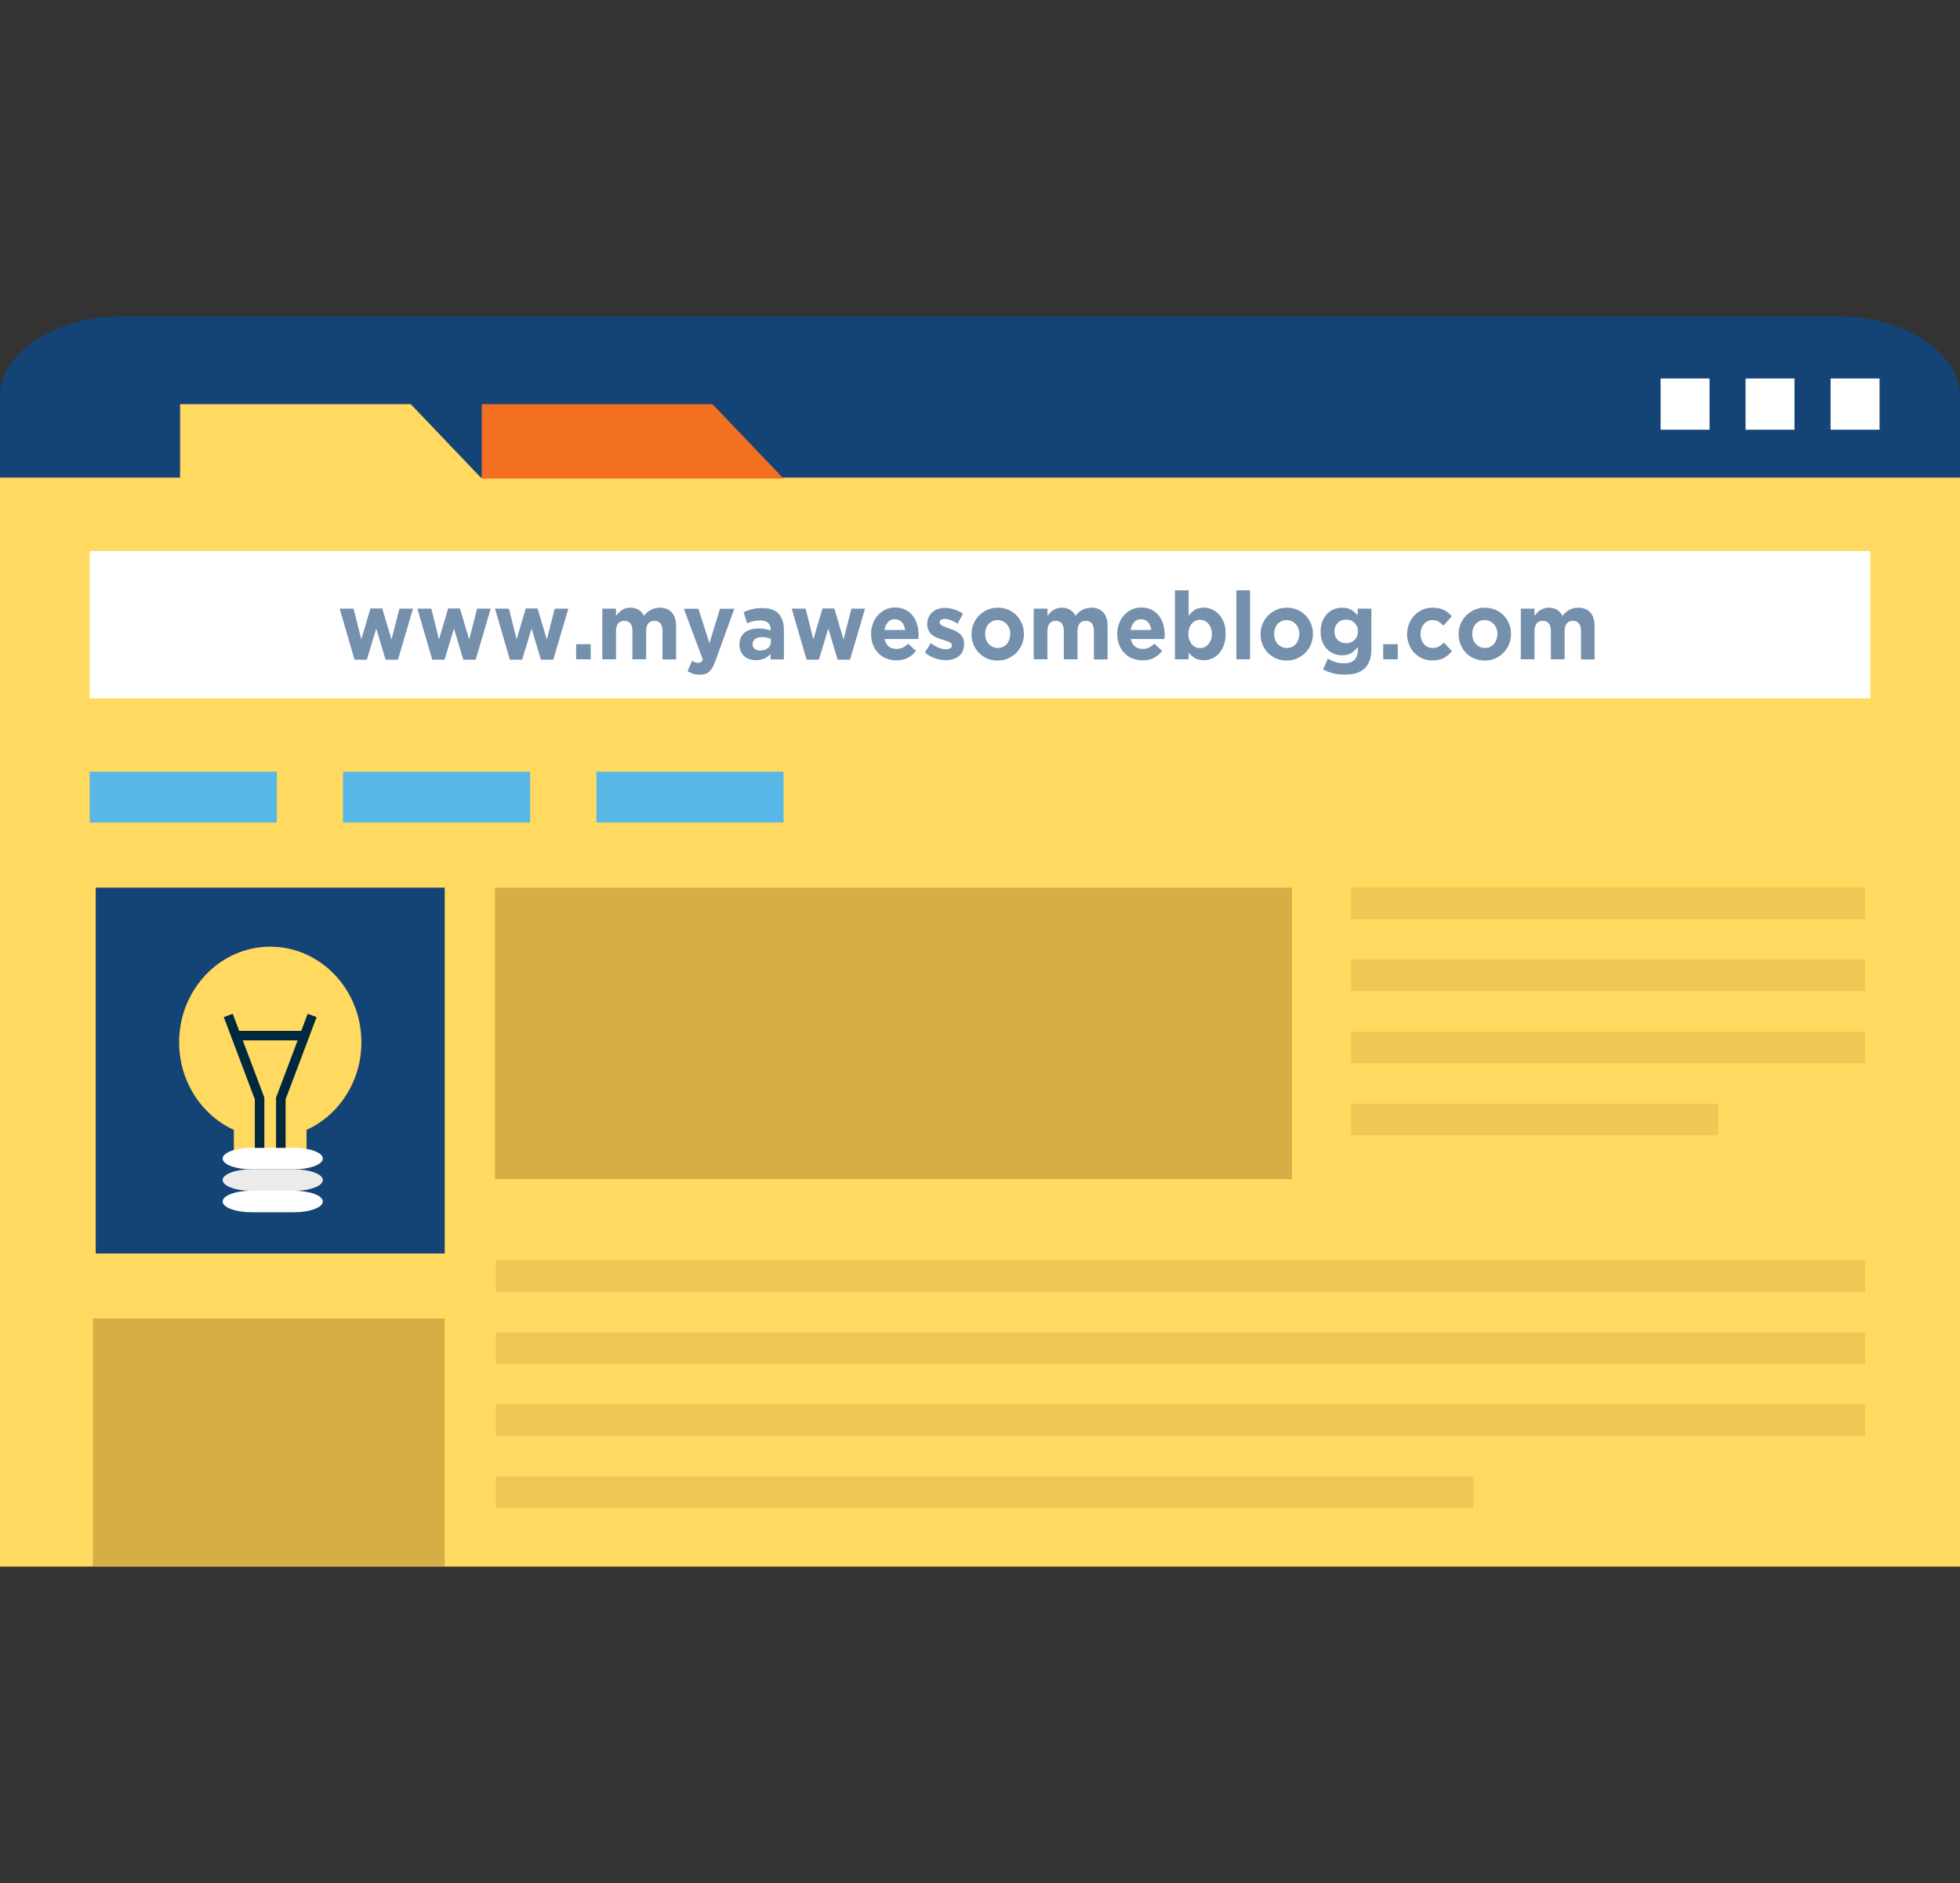 <?xml version="1.0" encoding="UTF-8"?> <!-- Generator: Adobe Illustrator 25.4.1, SVG Export Plug-In . SVG Version: 6.00 Build 0) --> <svg xmlns="http://www.w3.org/2000/svg" xmlns:xlink="http://www.w3.org/1999/xlink" version="1.1" id="Layer_1" x="0px" y="0px" viewBox="0 0 205.82 197.76" style="enable-background:new 0 0 205.82 197.76;" xml:space="preserve"><rect x="0" y="0" width="205.82" height="197.76" fill="#333333" stroke="none"/> <style type="text/css"> .st0{fill:#FFD960;} .st1{fill:#144475;} .st2{fill:#FFFFFF;} .st3{fill:#F36F21;} .st4{opacity:0.59;} .st5{opacity:0.51;fill:#AC862E;} .st6{opacity:0.51;} .st7{opacity:0.4;fill:#AC862E;} .st8{fill:#59B7E7;} .st9{fill:#EBEBEB;} .st10{fill:none;stroke:#00283F;stroke-miterlimit:10;} </style> <g> <rect x="0" y="41.72" class="st0" width="205.82" height="122.8"></rect> <g> <path class="st1" d="M0,50.15c0,0,0-3.81,0-8.46s5.8-8.46,12.88-8.46h180.06c7.08,0,12.88,3.81,12.88,8.46s0,8.46,0,8.46"></path> </g> <g> <path class="st1" d="M0,50.15c0,0,0-3.81,0-8.46s5.8-8.46,12.88-8.46h180.06c7.08,0,12.88,3.81,12.88,8.46s0,8.46,0,8.46"></path> </g> <g> <g> <rect x="174.38" y="39.75" class="st2" width="5.14" height="5.38"></rect> <rect x="183.3" y="39.75" class="st2" width="5.14" height="5.38"></rect> <rect x="192.23" y="39.75" class="st2" width="5.14" height="5.38"></rect> </g> </g> <rect x="9.42" y="57.86" class="st2" width="186.98" height="15.48"></rect> <polygon class="st0" points="50.59,50.26 18.91,50.26 18.91,42.44 43.13,42.44 "></polygon> <polygon class="st3" points="82.28,50.26 50.59,50.26 50.59,42.44 74.81,42.44 "></polygon> <g class="st4"> <path class="st1" d="M41.79,69.28h-1.3l-0.98-3.27l-0.99,3.27h-1.29l-1.56-5.36h1.46l0.81,3.23l0.96-3.25h1.24l0.97,3.26 l0.83-3.24h1.43L41.79,69.28z"></path> <path class="st1" d="M49.95,69.28h-1.3l-0.98-3.27l-0.99,3.27h-1.29l-1.56-5.36h1.46l0.81,3.23l0.96-3.25h1.24l0.97,3.26 l0.83-3.24h1.43L49.95,69.28z"></path> <path class="st1" d="M58.1,69.28h-1.3l-0.98-3.27l-0.99,3.27h-1.29l-1.56-5.36h1.46l0.81,3.23l0.96-3.25h1.24l0.97,3.26l0.83-3.24 h1.43L58.1,69.28z"></path> <path class="st1" d="M60.5,69.24v-1.59h1.53v1.59H60.5z"></path> <path class="st1" d="M69.57,69.24v-2.96c0-0.36-0.07-0.63-0.22-0.81c-0.15-0.18-0.35-0.27-0.63-0.27s-0.48,0.09-0.64,0.27 c-0.15,0.18-0.23,0.45-0.23,0.81v2.96h-1.44v-2.96c0-0.36-0.07-0.63-0.22-0.81c-0.15-0.18-0.35-0.27-0.63-0.27 s-0.48,0.09-0.64,0.27c-0.15,0.18-0.23,0.45-0.23,0.81v2.96h-1.44v-5.32h1.44v0.76c0.08-0.11,0.17-0.22,0.27-0.33 c0.1-0.1,0.21-0.19,0.33-0.27c0.12-0.08,0.25-0.14,0.4-0.19c0.15-0.05,0.31-0.07,0.5-0.07c0.33,0,0.62,0.07,0.87,0.22 c0.24,0.15,0.43,0.36,0.56,0.63c0.22-0.28,0.47-0.49,0.74-0.63c0.27-0.14,0.58-0.22,0.93-0.22c0.54,0,0.96,0.17,1.26,0.5 c0.3,0.33,0.45,0.82,0.45,1.46v3.47H69.57z"></path> <path class="st1" d="M75.14,69.37c-0.09,0.27-0.2,0.5-0.3,0.69c-0.11,0.19-0.23,0.34-0.35,0.46c-0.13,0.12-0.28,0.21-0.44,0.26 c-0.16,0.05-0.35,0.08-0.57,0.08c-0.27,0-0.5-0.03-0.7-0.1c-0.2-0.07-0.39-0.16-0.58-0.27l0.48-1.09c0.09,0.06,0.2,0.11,0.31,0.15 c0.11,0.04,0.21,0.06,0.31,0.06c0.13,0,0.23-0.02,0.3-0.07c0.07-0.05,0.14-0.14,0.2-0.27l-1.99-5.34h1.53l1.16,3.62l1.11-3.62h1.5 L75.14,69.37z"></path> <path class="st1" d="M80.92,69.24v-0.58c-0.18,0.21-0.39,0.37-0.63,0.49s-0.55,0.18-0.9,0.18c-0.24,0-0.47-0.03-0.68-0.1 c-0.21-0.07-0.4-0.17-0.55-0.31c-0.16-0.14-0.28-0.31-0.37-0.51c-0.09-0.2-0.14-0.44-0.14-0.7v-0.02c0-0.29,0.05-0.54,0.15-0.75 c0.1-0.21,0.24-0.39,0.42-0.53c0.18-0.14,0.4-0.24,0.64-0.31c0.25-0.07,0.53-0.1,0.83-0.1c0.26,0,0.48,0.02,0.68,0.06 c0.19,0.04,0.38,0.09,0.56,0.16v-0.09c0-0.32-0.09-0.56-0.27-0.72c-0.18-0.17-0.45-0.25-0.81-0.25c-0.28,0-0.52,0.02-0.73,0.07 c-0.21,0.05-0.43,0.12-0.67,0.21l-0.36-1.15c0.28-0.13,0.57-0.23,0.87-0.31c0.3-0.08,0.67-0.12,1.1-0.12 c0.79,0,1.36,0.2,1.72,0.61c0.36,0.4,0.54,0.97,0.54,1.69v3.09H80.92z M80.95,67.1c-0.13-0.06-0.27-0.11-0.42-0.14 c-0.15-0.04-0.32-0.05-0.5-0.05c-0.31,0-0.55,0.06-0.73,0.19c-0.18,0.13-0.27,0.31-0.27,0.55v0.02c0,0.21,0.07,0.36,0.22,0.48 c0.15,0.11,0.34,0.17,0.57,0.17c0.34,0,0.61-0.09,0.82-0.26c0.21-0.17,0.31-0.4,0.31-0.68V67.1z"></path> <path class="st1" d="M89.26,69.28h-1.3l-0.98-3.27l-0.99,3.27H84.7l-1.56-5.36h1.46l0.81,3.23l0.96-3.25h1.24l0.97,3.26l0.83-3.24 h1.43L89.26,69.28z"></path> <path class="st1" d="M96.44,66.92c0,0.05-0.01,0.12-0.01,0.19h-3.53c0.07,0.34,0.21,0.6,0.43,0.78c0.22,0.18,0.49,0.26,0.81,0.26 c0.24,0,0.45-0.04,0.64-0.13c0.19-0.09,0.39-0.23,0.59-0.42l0.82,0.76c-0.24,0.31-0.53,0.55-0.87,0.73 c-0.34,0.18-0.74,0.26-1.2,0.26c-0.38,0-0.73-0.07-1.06-0.2c-0.33-0.13-0.61-0.32-0.84-0.57c-0.24-0.24-0.42-0.53-0.55-0.87 c-0.13-0.33-0.2-0.71-0.2-1.12v-0.02c0-0.38,0.06-0.73,0.19-1.07c0.12-0.34,0.29-0.63,0.52-0.88c0.22-0.25,0.48-0.45,0.79-0.6 c0.31-0.15,0.65-0.22,1.02-0.22c0.42,0,0.79,0.08,1.1,0.24c0.31,0.16,0.57,0.37,0.77,0.64c0.2,0.27,0.36,0.58,0.45,0.92 c0.1,0.35,0.15,0.71,0.15,1.09v0.02C96.45,66.8,96.45,66.86,96.44,66.92z M94.7,65.34c-0.18-0.21-0.43-0.31-0.73-0.31 c-0.3,0-0.55,0.1-0.73,0.31s-0.31,0.48-0.36,0.82h2.17C95,65.82,94.89,65.55,94.7,65.34z"></path> <path class="st1" d="M101.09,68.39c-0.1,0.22-0.24,0.39-0.41,0.53c-0.18,0.14-0.38,0.24-0.62,0.31c-0.24,0.07-0.49,0.1-0.76,0.1 c-0.36,0-0.73-0.06-1.1-0.19c-0.38-0.13-0.73-0.33-1.08-0.61l0.62-0.99c0.28,0.21,0.55,0.37,0.83,0.48 c0.27,0.11,0.53,0.16,0.77,0.16c0.21,0,0.36-0.04,0.46-0.11c0.1-0.07,0.15-0.17,0.15-0.29v-0.02c0-0.08-0.03-0.15-0.09-0.21 c-0.06-0.06-0.13-0.11-0.23-0.15c-0.1-0.04-0.21-0.08-0.34-0.12c-0.13-0.04-0.26-0.08-0.4-0.13c-0.18-0.05-0.36-0.12-0.54-0.19 c-0.18-0.08-0.34-0.18-0.49-0.3c-0.15-0.12-0.26-0.27-0.35-0.45c-0.09-0.18-0.14-0.4-0.14-0.66v-0.02c0-0.27,0.05-0.51,0.15-0.72 c0.1-0.21,0.23-0.39,0.4-0.53c0.17-0.15,0.36-0.25,0.59-0.33c0.22-0.07,0.47-0.11,0.72-0.11c0.32,0,0.65,0.05,0.98,0.16 c0.33,0.11,0.64,0.26,0.91,0.45l-0.55,1.04c-0.25-0.15-0.5-0.27-0.74-0.36C99.6,65.05,99.39,65,99.2,65c-0.18,0-0.31,0.03-0.4,0.1 c-0.09,0.07-0.13,0.16-0.13,0.26v0.02c0,0.07,0.03,0.14,0.09,0.19s0.13,0.11,0.23,0.16c0.09,0.05,0.2,0.1,0.33,0.14 c0.12,0.05,0.25,0.09,0.39,0.14c0.18,0.06,0.36,0.13,0.54,0.21c0.18,0.08,0.35,0.18,0.49,0.3c0.15,0.12,0.26,0.26,0.36,0.44 c0.09,0.17,0.14,0.38,0.14,0.63v0.02C101.24,67.92,101.19,68.18,101.09,68.39z"></path> <path class="st1" d="M107.31,67.67c-0.14,0.33-0.33,0.63-0.58,0.88c-0.25,0.25-0.54,0.45-0.87,0.6c-0.33,0.15-0.7,0.22-1.1,0.22 c-0.39,0-0.75-0.07-1.09-0.21c-0.33-0.14-0.62-0.34-0.87-0.59c-0.24-0.25-0.43-0.54-0.57-0.87c-0.14-0.33-0.21-0.69-0.21-1.08 v-0.02c0-0.38,0.07-0.74,0.21-1.08c0.14-0.33,0.33-0.63,0.58-0.88c0.25-0.25,0.54-0.45,0.87-0.6c0.33-0.15,0.7-0.22,1.1-0.22 c0.39,0,0.75,0.07,1.09,0.21c0.33,0.14,0.62,0.34,0.87,0.59c0.24,0.25,0.43,0.54,0.57,0.87c0.14,0.33,0.21,0.69,0.21,1.08v0.02 C107.52,66.97,107.45,67.33,107.31,67.67z M106.1,66.59c0-0.2-0.03-0.39-0.1-0.56c-0.06-0.18-0.15-0.33-0.27-0.47 c-0.12-0.14-0.26-0.24-0.43-0.32c-0.16-0.08-0.34-0.12-0.54-0.12c-0.21,0-0.39,0.04-0.55,0.11c-0.16,0.08-0.3,0.18-0.41,0.31 c-0.11,0.13-0.2,0.29-0.26,0.46c-0.06,0.18-0.09,0.36-0.09,0.56v0.02c0,0.2,0.03,0.39,0.09,0.56c0.06,0.18,0.15,0.33,0.27,0.47 c0.12,0.14,0.26,0.24,0.42,0.32c0.16,0.08,0.34,0.12,0.54,0.12c0.21,0,0.39-0.04,0.55-0.11c0.16-0.08,0.3-0.18,0.41-0.31 c0.11-0.13,0.2-0.29,0.26-0.46c0.06-0.18,0.09-0.36,0.09-0.56V66.59z"></path> <path class="st1" d="M114.87,69.24v-2.96c0-0.36-0.07-0.63-0.22-0.81c-0.15-0.18-0.35-0.27-0.63-0.27s-0.48,0.09-0.64,0.27 c-0.15,0.18-0.23,0.45-0.23,0.81v2.96h-1.44v-2.96c0-0.36-0.07-0.63-0.22-0.81c-0.15-0.18-0.35-0.27-0.63-0.27 s-0.48,0.09-0.64,0.27c-0.15,0.18-0.23,0.45-0.23,0.81v2.96h-1.44v-5.32H110v0.76c0.08-0.11,0.17-0.22,0.27-0.33 c0.1-0.1,0.21-0.19,0.33-0.27c0.12-0.08,0.25-0.14,0.4-0.19c0.15-0.05,0.31-0.07,0.5-0.07c0.33,0,0.62,0.07,0.87,0.22 c0.24,0.15,0.43,0.36,0.56,0.63c0.22-0.28,0.47-0.49,0.74-0.63c0.27-0.14,0.58-0.22,0.93-0.22c0.54,0,0.96,0.17,1.26,0.5 c0.3,0.33,0.45,0.82,0.45,1.46v3.47H114.87z"></path> <path class="st1" d="M122.29,66.92c0,0.05-0.01,0.12-0.01,0.19h-3.53c0.07,0.34,0.21,0.6,0.43,0.78c0.22,0.18,0.49,0.26,0.81,0.26 c0.24,0,0.45-0.04,0.64-0.13c0.19-0.09,0.39-0.23,0.59-0.42l0.82,0.76c-0.24,0.31-0.53,0.55-0.87,0.73 c-0.34,0.18-0.74,0.26-1.2,0.26c-0.38,0-0.73-0.07-1.06-0.2c-0.33-0.13-0.61-0.32-0.84-0.57c-0.24-0.24-0.42-0.53-0.55-0.87 c-0.13-0.33-0.2-0.71-0.2-1.12v-0.02c0-0.38,0.06-0.73,0.19-1.07c0.12-0.34,0.29-0.63,0.52-0.88c0.22-0.25,0.48-0.45,0.79-0.6 c0.31-0.15,0.65-0.22,1.02-0.22c0.42,0,0.79,0.08,1.1,0.24c0.31,0.16,0.57,0.37,0.77,0.64c0.2,0.27,0.36,0.58,0.45,0.92 c0.1,0.35,0.15,0.71,0.15,1.09v0.02C122.3,66.8,122.3,66.86,122.29,66.92z M120.55,65.34c-0.18-0.21-0.43-0.31-0.73-0.31 c-0.3,0-0.55,0.1-0.73,0.31s-0.31,0.48-0.36,0.82h2.17C120.85,65.82,120.74,65.55,120.55,65.34z"></path> <path class="st1" d="M128.51,67.77c-0.13,0.34-0.3,0.63-0.51,0.86c-0.21,0.24-0.46,0.41-0.73,0.53c-0.28,0.12-0.57,0.18-0.87,0.18 c-0.39,0-0.7-0.08-0.95-0.24c-0.25-0.16-0.46-0.34-0.63-0.55v0.69h-1.44v-7.25h1.44v2.68c0.18-0.25,0.39-0.45,0.64-0.62 c0.25-0.16,0.56-0.24,0.94-0.24c0.3,0,0.58,0.06,0.86,0.18c0.28,0.12,0.52,0.3,0.74,0.53c0.21,0.24,0.39,0.52,0.52,0.86 c0.13,0.34,0.19,0.73,0.19,1.18v0.02C128.7,67.03,128.64,67.42,128.51,67.77z M127.26,66.57c0-0.22-0.03-0.42-0.1-0.6 c-0.07-0.18-0.16-0.34-0.27-0.47c-0.11-0.13-0.25-0.23-0.39-0.3c-0.15-0.07-0.31-0.11-0.48-0.11c-0.17,0-0.33,0.04-0.48,0.11 c-0.15,0.07-0.28,0.17-0.39,0.3c-0.11,0.13-0.2,0.29-0.26,0.47c-0.07,0.18-0.1,0.38-0.1,0.6v0.02c0,0.22,0.03,0.42,0.1,0.6 c0.07,0.18,0.15,0.34,0.26,0.47c0.11,0.13,0.24,0.23,0.39,0.3c0.15,0.07,0.31,0.1,0.48,0.1c0.17,0,0.33-0.03,0.48-0.1 c0.15-0.07,0.28-0.17,0.39-0.3c0.11-0.13,0.2-0.28,0.27-0.46c0.07-0.18,0.1-0.38,0.1-0.61V66.57z"></path> <path class="st1" d="M129.83,69.24v-7.25h1.44v7.25H129.83z"></path> <path class="st1" d="M137.66,67.67c-0.14,0.33-0.33,0.63-0.58,0.88c-0.25,0.25-0.54,0.45-0.87,0.6c-0.33,0.15-0.7,0.22-1.1,0.22 c-0.39,0-0.75-0.07-1.09-0.21c-0.33-0.14-0.62-0.34-0.87-0.59c-0.24-0.25-0.43-0.54-0.57-0.87c-0.14-0.33-0.21-0.69-0.21-1.08 v-0.02c0-0.38,0.07-0.74,0.21-1.08c0.14-0.33,0.33-0.63,0.58-0.88c0.25-0.25,0.54-0.45,0.87-0.6c0.33-0.15,0.7-0.22,1.1-0.22 c0.39,0,0.75,0.07,1.09,0.21c0.33,0.14,0.62,0.34,0.87,0.59c0.24,0.25,0.43,0.54,0.57,0.87c0.14,0.33,0.21,0.69,0.21,1.08v0.02 C137.87,66.97,137.8,67.33,137.66,67.67z M136.45,66.59c0-0.2-0.03-0.39-0.1-0.56c-0.06-0.18-0.15-0.33-0.27-0.47 c-0.12-0.14-0.26-0.24-0.43-0.32c-0.16-0.08-0.34-0.12-0.54-0.12c-0.21,0-0.39,0.04-0.55,0.11c-0.16,0.08-0.3,0.18-0.41,0.31 c-0.11,0.13-0.2,0.29-0.26,0.46c-0.06,0.18-0.09,0.36-0.09,0.56v0.02c0,0.2,0.03,0.39,0.09,0.56c0.06,0.18,0.15,0.33,0.27,0.47 c0.12,0.14,0.26,0.24,0.42,0.32c0.16,0.08,0.34,0.12,0.54,0.12c0.21,0,0.39-0.04,0.55-0.11c0.16-0.08,0.3-0.18,0.41-0.31 c0.11-0.13,0.2-0.29,0.26-0.46c0.06-0.18,0.09-0.36,0.09-0.56V66.59z"></path> <path class="st1" d="M143.84,69.32c-0.12,0.35-0.29,0.64-0.53,0.87c-0.24,0.22-0.53,0.39-0.89,0.5c-0.35,0.11-0.77,0.16-1.24,0.16 c-0.42,0-0.81-0.05-1.19-0.14c-0.38-0.1-0.73-0.23-1.05-0.41l0.49-1.13c0.27,0.15,0.53,0.27,0.8,0.36 c0.27,0.09,0.57,0.13,0.91,0.13c0.49,0,0.86-0.12,1.09-0.37c0.24-0.24,0.36-0.61,0.36-1.08v-0.26c-0.21,0.27-0.45,0.48-0.7,0.64 c-0.25,0.15-0.57,0.23-0.96,0.23c-0.3,0-0.58-0.05-0.85-0.16c-0.27-0.11-0.51-0.27-0.72-0.48c-0.21-0.21-0.37-0.47-0.5-0.78 c-0.12-0.31-0.18-0.66-0.18-1.06V66.3c0-0.4,0.06-0.75,0.19-1.06c0.13-0.31,0.29-0.57,0.5-0.78c0.21-0.21,0.45-0.37,0.72-0.48 c0.27-0.11,0.55-0.16,0.84-0.16c0.39,0,0.71,0.08,0.97,0.23c0.25,0.15,0.48,0.34,0.67,0.57v-0.7h1.44v4.12 C144.02,68.54,143.96,68.97,143.84,69.32z M142.6,66.3c0-0.18-0.03-0.34-0.1-0.5c-0.06-0.15-0.15-0.28-0.26-0.39 c-0.11-0.11-0.24-0.19-0.39-0.25c-0.15-0.06-0.32-0.09-0.49-0.09c-0.18,0-0.34,0.03-0.49,0.09c-0.15,0.06-0.28,0.14-0.39,0.25 c-0.11,0.11-0.2,0.24-0.26,0.39c-0.06,0.15-0.09,0.32-0.09,0.5v0.02c0,0.37,0.12,0.67,0.35,0.89c0.23,0.23,0.53,0.34,0.88,0.34 c0.18,0,0.34-0.03,0.49-0.09c0.15-0.06,0.28-0.14,0.39-0.25c0.11-0.11,0.2-0.24,0.26-0.39c0.06-0.15,0.1-0.32,0.1-0.5V66.3z"></path> <path class="st1" d="M145.25,69.24v-1.59h1.53v1.59H145.25z"></path> <path class="st1" d="M151.64,69.09c-0.32,0.18-0.73,0.27-1.23,0.27c-0.38,0-0.73-0.07-1.06-0.22c-0.33-0.15-0.6-0.34-0.84-0.59 c-0.23-0.25-0.42-0.54-0.55-0.87c-0.13-0.33-0.2-0.69-0.2-1.07v-0.02c0-0.38,0.07-0.73,0.2-1.07s0.32-0.63,0.55-0.88 c0.23-0.25,0.51-0.45,0.84-0.6c0.33-0.15,0.68-0.22,1.08-0.22c0.48,0,0.88,0.08,1.19,0.24c0.32,0.16,0.59,0.38,0.83,0.66 l-0.88,0.99c-0.16-0.18-0.33-0.32-0.51-0.43c-0.17-0.11-0.39-0.16-0.65-0.16c-0.18,0-0.35,0.04-0.5,0.11 c-0.15,0.08-0.28,0.18-0.39,0.31c-0.11,0.13-0.2,0.29-0.26,0.46c-0.06,0.18-0.09,0.36-0.09,0.56v0.02c0,0.21,0.03,0.4,0.09,0.58 c0.06,0.18,0.15,0.33,0.26,0.47c0.11,0.13,0.25,0.24,0.41,0.31c0.16,0.08,0.34,0.11,0.53,0.11c0.24,0,0.45-0.05,0.63-0.15 c0.18-0.1,0.36-0.24,0.54-0.41l0.84,0.89C152.24,68.67,151.96,68.9,151.64,69.09z"></path> <path class="st1" d="M158.46,67.67c-0.14,0.33-0.33,0.63-0.58,0.88c-0.25,0.25-0.54,0.45-0.87,0.6c-0.33,0.15-0.7,0.22-1.1,0.22 c-0.39,0-0.75-0.07-1.09-0.21c-0.34-0.14-0.62-0.34-0.87-0.59s-0.43-0.54-0.57-0.87c-0.14-0.33-0.21-0.69-0.21-1.08v-0.02 c0-0.38,0.07-0.74,0.21-1.08c0.14-0.33,0.33-0.63,0.58-0.88c0.25-0.25,0.54-0.45,0.87-0.6c0.33-0.15,0.7-0.22,1.1-0.22 c0.39,0,0.75,0.07,1.09,0.21c0.33,0.14,0.62,0.34,0.87,0.59c0.24,0.25,0.43,0.54,0.57,0.87c0.14,0.33,0.21,0.69,0.21,1.08v0.02 C158.67,66.97,158.6,67.33,158.46,67.67z M157.25,66.59c0-0.2-0.03-0.39-0.1-0.56c-0.06-0.18-0.15-0.33-0.27-0.47 c-0.12-0.14-0.26-0.24-0.43-0.32c-0.16-0.08-0.34-0.12-0.54-0.12c-0.21,0-0.39,0.04-0.55,0.11c-0.16,0.08-0.3,0.18-0.41,0.31 c-0.11,0.13-0.2,0.29-0.26,0.46c-0.06,0.18-0.09,0.36-0.09,0.56v0.02c0,0.2,0.03,0.39,0.09,0.56c0.06,0.18,0.15,0.33,0.27,0.47 c0.12,0.14,0.26,0.24,0.42,0.32c0.16,0.08,0.34,0.12,0.54,0.12c0.21,0,0.39-0.04,0.55-0.11c0.16-0.08,0.3-0.18,0.41-0.31 c0.11-0.13,0.2-0.29,0.26-0.46c0.06-0.18,0.09-0.36,0.09-0.56V66.59z"></path> <path class="st1" d="M166.02,69.24v-2.96c0-0.36-0.07-0.63-0.22-0.81c-0.15-0.18-0.35-0.27-0.63-0.27c-0.27,0-0.48,0.09-0.64,0.27 c-0.15,0.18-0.23,0.45-0.23,0.81v2.96h-1.44v-2.96c0-0.36-0.07-0.63-0.22-0.81c-0.15-0.18-0.35-0.27-0.63-0.27 c-0.27,0-0.49,0.09-0.64,0.27c-0.15,0.18-0.23,0.45-0.23,0.81v2.96h-1.44v-5.32h1.44v0.76c0.08-0.11,0.17-0.22,0.27-0.33 c0.1-0.1,0.21-0.19,0.33-0.27c0.12-0.08,0.25-0.14,0.4-0.19c0.15-0.05,0.31-0.07,0.5-0.07c0.33,0,0.62,0.07,0.87,0.22 c0.24,0.15,0.43,0.36,0.56,0.63c0.22-0.28,0.47-0.49,0.74-0.63c0.27-0.14,0.58-0.22,0.93-0.22c0.54,0,0.96,0.17,1.26,0.5 c0.3,0.33,0.45,0.82,0.45,1.46v3.47H166.02z"></path> </g> <rect x="51.98" y="93.22" class="st5" width="83.69" height="30.61"></rect> <rect x="9.75" y="138.47" class="st5" width="36.95" height="26.05"></rect> <g class="st6"> <rect x="141.88" y="93.22" class="st7" width="53.98" height="3.31"></rect> <rect x="141.88" y="100.78" class="st7" width="53.98" height="3.31"></rect> <rect x="141.88" y="108.35" class="st7" width="53.98" height="3.31"></rect> <rect x="141.88" y="115.91" class="st7" width="38.54" height="3.31"></rect> </g> <g class="st6"> <rect x="52.05" y="132.36" class="st7" width="143.81" height="3.31"></rect> <rect x="52.05" y="139.93" class="st7" width="143.81" height="3.31"></rect> <rect x="52.05" y="147.49" class="st7" width="143.81" height="3.31"></rect> <rect x="52.05" y="155.06" class="st7" width="102.67" height="3.31"></rect> </g> <rect x="9.42" y="81.04" class="st8" width="19.65" height="5.34"></rect> <rect x="36.02" y="81.04" class="st8" width="19.65" height="5.34"></rect> <rect x="62.63" y="81.04" class="st8" width="19.65" height="5.34"></rect> <g> <rect x="10.05" y="93.22" class="st1" width="36.65" height="38.42"></rect> <g> <rect x="24.56" y="114.67" class="st0" width="7.63" height="7.31"></rect> <g> <path class="st0" d="M37.95,109.46c0,5.54-4.29,10.03-9.57,10.03c-5.29,0-9.57-4.49-9.57-10.03c0-5.54,4.29-10.04,9.57-10.04 C33.66,99.42,37.95,103.92,37.95,109.46z"></path> <g> <path class="st2" d="M33.9,121.67c0,0.62-1.35,1.13-3,1.13l-4.52,0c-1.65,0-3-0.51-3-1.13c0-0.62,1.35-1.13,3-1.13l4.52,0 C32.55,120.55,33.9,121.05,33.9,121.67z"></path> </g> <g> <path class="st9" d="M33.9,123.93c0,0.62-1.35,1.13-3,1.13l-4.52,0c-1.65,0-3-0.51-3-1.13c0-0.62,1.35-1.13,3-1.13l4.52,0 C32.55,122.8,33.9,123.31,33.9,123.93z"></path> </g> <g> <path class="st2" d="M33.9,126.18c0,0.62-1.35,1.13-3,1.13l-4.52,0c-1.65,0-3-0.51-3-1.13c0-0.62,1.35-1.13,3-1.13l4.52,0 C32.55,125.06,33.9,125.56,33.9,126.18z"></path> </g> <g> <polyline class="st10" points="27.26,120.55 27.26,115.36 23.97,106.64 "></polyline> <polyline class="st10" points="29.49,120.55 29.49,115.36 32.78,106.64 "></polyline> </g> <line class="st10" x1="24.77" y1="108.76" x2="31.86" y2="108.76"></line> </g> </g> </g> </g> </svg> 